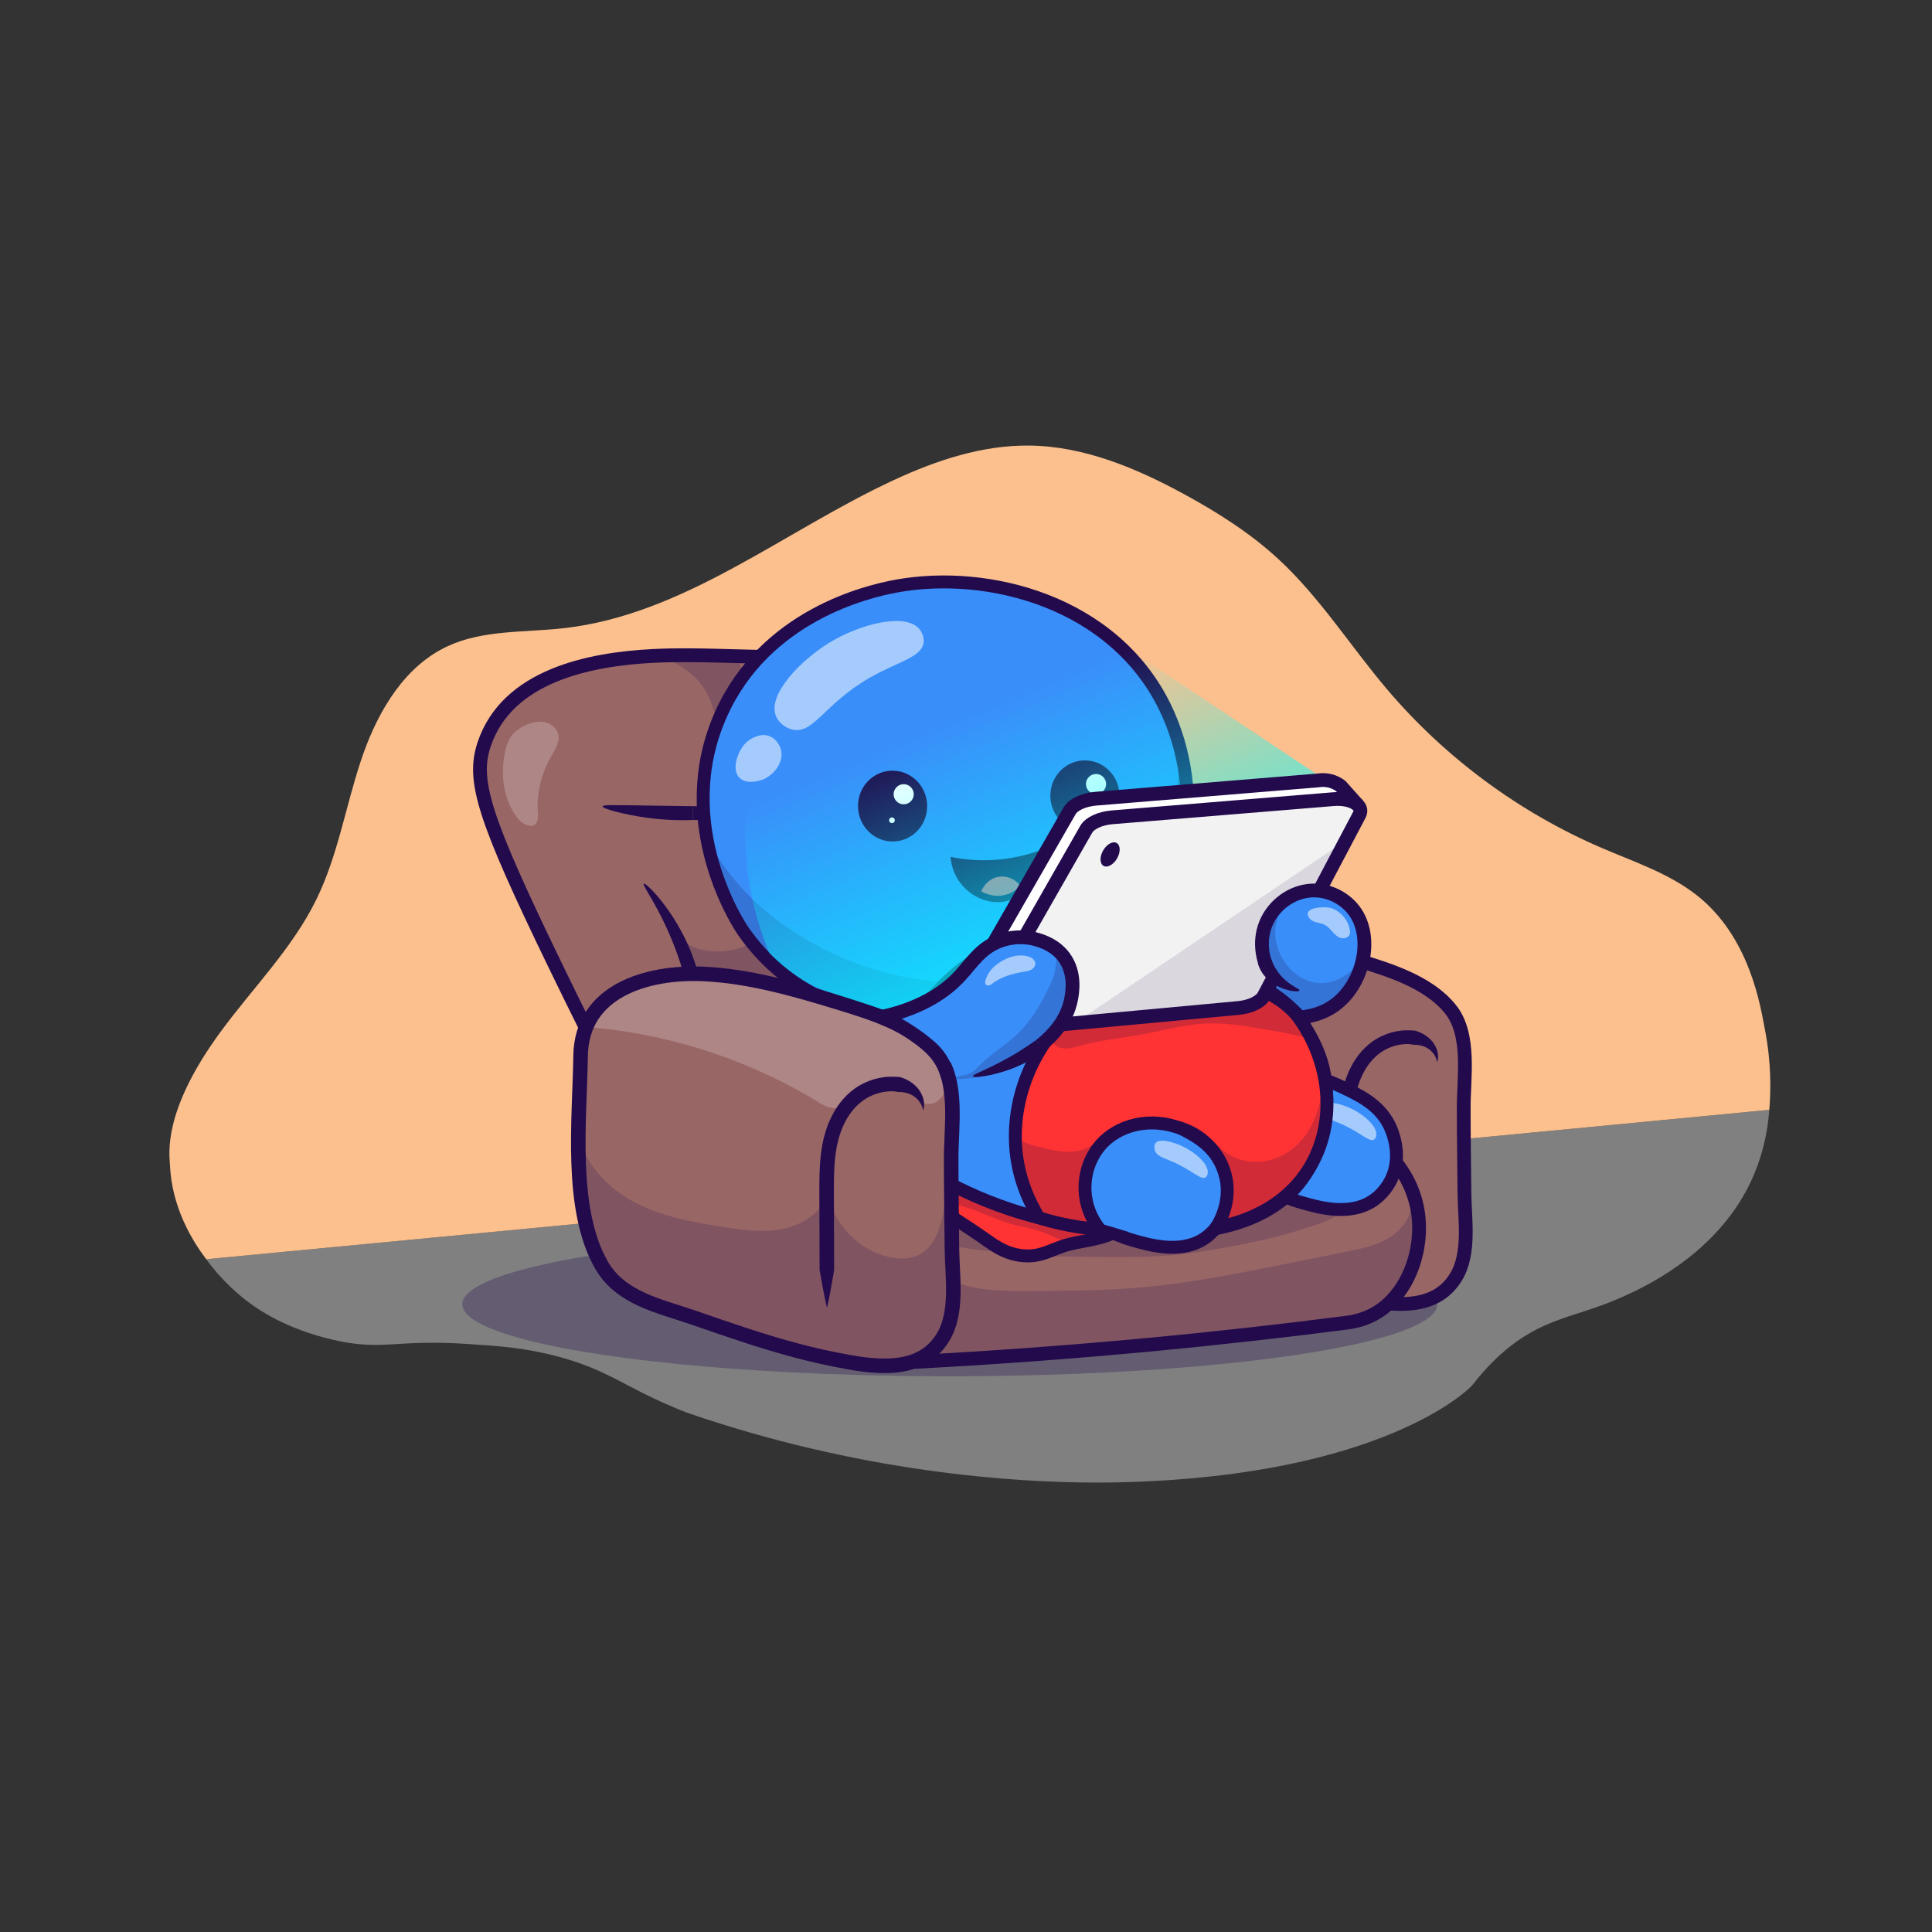 <?xml version="1.0" encoding="UTF-8"?>
<!-- Generator: Adobe Illustrator 27.3.1, SVG Export Plug-In . SVG Version: 6.00 Build 0)  -->
<svg xmlns="http://www.w3.org/2000/svg" xmlns:xlink="http://www.w3.org/1999/xlink" version="1.1" id="Layer_1" x="0px" y="0px" viewBox="0 0 1000 1000" style="enable-background:new 0 0 1000 1000;" xml:space="preserve">
<rect x="0" y="0" width="1000" height="1000" fill="#333333" stroke="none"/>
<style type="text/css">
	.st0{fill:#808080;}
	.st1{fill:#FCC08E;}
	.st2{opacity:0.3;fill:#220A4D;}
	.st3{fill:#996666;}
	.st4{fill:#220A4D;}
	.st5{opacity:0.2;fill:#220A4D;}
	.st6{fill:none;stroke:#220A4D;stroke-width:7.133;stroke-miterlimit:10;}
	.st7{fill:#FF3333;}
	.st8{fill:none;stroke:#220A4D;stroke-width:6.683;stroke-miterlimit:10;}
	.st9{opacity:0.21;fill:#FFFFFF;}
	.st10{fill:#3A8EFA;}
	.st11{fill:#FFFFFF;}
	.st12{fill:#ED6579;}
	.st13{opacity:0.54;fill:#FFFFFF;}
	.st14{fill:none;stroke:#220A4D;stroke-width:7.534;stroke-miterlimit:10;}
	.st15{opacity:0.8;fill:url(#SVGID_1_);}
	.st16{fill:#F2F2F2;}
	.st17{opacity:0.12;fill:#220A4D;}
</style>
<path class="st0" d="M915.78,574.46c-269.68,25.77-539.36,51.54-809.04,77.31c4.59,6.28,11.96,14.98,22.9,23.01  c4.2,3.08,18.59,13.15,42.82,18.71c25.73,5.91,31.67-0.36,69.73,2.15c16.29,1.07,29.99,1.98,47.34,6.71  c27.22,7.43,33.95,16.25,65.88,28.8c11.43,3.94,27.72,9.2,47.52,14.4c88.26,23.18,158.93,22.23,180.36,21.6  c130.91-3.84,176.37-46.94,179.28-50.76c0.27-0.35,3.4-4.58,8.34-9.73c1.93-2.01,4.18-4.2,6.78-6.47  c21.41-18.7,37.57-17.83,62.64-29.16c9.99-4.52,45.27-20.46,63.72-55.08C912.52,600.05,915.02,584.79,915.78,574.46z"></path>
<path class="st1" d="M188.14,389.86c-0.4,1.13-0.8,2.26-1.18,3.39c-8.05,24-12.05,49.47-23.17,72.22  c-12.56,25.71-33.38,46.27-50.21,69.41c-29.6,40.68-25.86,62.5-25.63,67.92c0.95,22.07,11.36,39.13,18.79,48.97  c63.7-6.07,127.4-12.15,191.1-18.23c118.96-11.36,237.92-22.75,356.88-34.12c59.48-5.69,118.96-11.37,178.44-17.06  c15.47-1.48,30.93-2.96,46.4-4.44c12.07-1.15,24.15-2.31,36.22-3.46c0.83-9.94,1.1-24.71-2.36-42.04  c-2.06-10.29-7.23-47.25-35.36-69.19c-14.42-11.25-32.17-17.1-48.98-24.32c-42.76-18.36-81.16-46.75-111.25-82.25  c-18.86-22.25-34.58-47.33-55.99-67.14c-14.54-13.45-31.4-24.17-48.79-33.65c-24.83-13.53-51.81-24.88-80.08-25.24  c-24.4-0.32-48.22,7.59-70.35,17.86c-56.95,26.43-108.33,69.6-170.72,76.66c-20.3,2.3-41.69,0.75-60.23,9.34  C209.8,344.65,196.33,367.01,188.14,389.86z"></path>
<g>
	<ellipse class="st2" cx="491.61" cy="675.08" rx="252.33" ry="37.28"></ellipse>
	<path class="st3" d="M317.07,559.44c-7.48-14.68-17.73-35.07-29.6-59.57c-37.22-76.79-43.13-95.88-36.88-114.57   c9.33-27.93,41.33-41.04,68.28-44.23c8.77-1.04,17.63-1.06,26.46-1.08c41.38-0.09,82.76-0.18,124.14-0.27   c17.64-0.04,35.35-0.07,52.83,2.27c3.31,0.44,6.67,0.99,9.66,2.46c3.5,1.72,6.28,4.59,8.99,7.41   c12.04,12.53,23.09,23.77,31.93,38.64c8.74,14.72,15.9,30.33,22.04,46.3c5.99,15.59,11.86,33.67,3.76,48.28   c-3.57,6.44-9.49,11.27-15.78,15.11c-18.71,11.4-41.09,15.01-61.05,24.05c-12.71,5.76-24.3,13.66-36.22,20.92   c-34.3,20.89-71.73,36.64-110.65,46.56"></path>
	<path class="st4" d="M355.96,512.04c-1.22-5.15-3.22-12.55-6.49-21.16c-8.05-21.24-17.31-32.79-16.31-33.49   c1.09-0.77,13.76,11.82,22.33,30.3c4.14,8.94,6.26,16.98,7.43,22.75L355.96,512.04z"></path>
	<path class="st5" d="M446.91,440.54c6.19-4.75-3.93-17.52-7.61-21.86c-3.83-4.52-8.74-7.96-13.45-11.56   c-16.94-12.93-32.3-29.15-39.19-49.32c-2.22-6.5-3.51-13.28-4.79-20.03c-6.56-0.02-13.57,2.06-19.98,1.6   c-6.65-0.47-12.28-1.55-19.01,0.17c7.27,3.86,14.77,7.89,19.86,14.36c4.59,5.84,6.83,13.19,8.27,20.48   c1.58,7.98,2.32,16.2,1.18,24.25c-1.19,8.38-4.63,15.22-9.49,21.96c3.97,2.19,7.65,1.01,11.76,1.74c4.81,0.85,8.74,4.53,11.29,8.49   c5.82,9.04,9.03,19.73,9.23,30.48c0.15,7.89-1.42,20.39-7.05,26.42c-3.86,4.14-13.7,4.94-19.03,4.68   c-6.4-0.31-12.79-2.67-17.42-7.09c3.64,5.12,6.51,10.79,8.48,16.75c0.19,0.58,0.41,1.22,0.93,1.56c0.49,0.32,1.12,0.29,1.7,0.27   c21.65-1.02,41.46,13.54,63.13,14.04c2.34,0.05-1.8-9.29-2.43-10.27c-2.52-3.9-4.02-8.76-4.52-13.36   c-0.64-5.85,0.54-11.77,2.37-17.37C425.83,462.59,434.94,449.73,446.91,440.54z"></path>
	<path class="st6" d="M317.07,559.44c-7.48-14.68-17.73-35.07-29.6-59.57c-37.22-76.78-43.12-95.87-36.89-114.56   c11.87-35.55,54.41-44.11,87.31-45.79c23.46-1.2,46.97,0.82,70.45,0.47c22.31-0.34,44.76-2.81,66.84,0.37   c22.08,3.17,44.5,13.04,56.54,31.82"></path>
	<path class="st6" d="M558.34,405.44c-12.2,1.35-31.44,3.39-55.25,5.47c-22.41,1.96-26.69,2.02-56.86,4.45   c-50.99,4.1-52.19,5.01-67.78,5.43c-5.68,0.15-12.32,0.22-19.82,0.06"></path>
	<path class="st3" d="M682.11,667.53c-17.13-4.53-33.75-10.31-50.64-16.17c-16.49-5.73-35.72-9.31-45.19-25.77   c-15.83-27.54-10.65-71.75-10.25-102.41c0.41-32.25,32.9-41.46,60.08-40.26c22.35,0.99,44.69,7.4,65.99,13.91   c16.7,5.11,37.16,11.29,48.6,25.45c10.8,13.37,6.79,35.74,6.92,51.62c0,14.52,0.24,29.04,0.37,43.56   c0.11,13.67,3.12,31.15-4.36,43.49c-11.37,18.75-35.03,14.45-52.91,10.91C694.41,670.6,688.23,669.15,682.11,667.53z"></path>
	<path class="st6" d="M682.11,667.53c-17.13-4.53-33.75-10.31-50.64-16.17c-16.49-5.73-35.72-9.31-45.19-25.77   c-15.83-27.54-10.65-71.75-10.25-102.41c0.41-32.25,32.9-41.46,60.08-40.26c22.35,0.99,44.69,7.4,65.99,13.91   c16.7,5.11,37.16,11.29,48.6,25.45c10.8,13.37,6.79,35.74,6.92,51.62c0,14.52,0.24,29.04,0.37,43.56   c0.11,13.67,3.12,31.15-4.36,43.49c-11.37,18.75-35.03,14.45-52.91,10.91C694.41,670.6,688.23,669.15,682.11,667.53z"></path>
	<path class="st4" d="M743.9,549.92c-0.13-0.79-0.34-1.54-0.61-2.24c-0.29-0.7-0.65-1.35-1.06-1.94c-0.81-1.2-1.84-2.18-2.97-2.93   c-2.24-1.5-4.82-2.04-7.4-2.04c-0.64-0.01-1.26-0.16-1.91-0.27c-0.64-0.1-1.31-0.09-1.97-0.09c-1.33,0.02-2.69,0.18-4.01,0.43   c-2.66,0.51-5.24,1.48-7.59,2.83c-4.68,2.7-8.4,7.06-10.93,12.14c-2.57,5.08-3.98,10.76-4.64,16.66   c-0.68,5.9-0.69,11.99-0.67,18.19l0.06,18.64l0.06,18.64c-0.52,3.11-1.03,6.22-1.62,9.33c-0.58,3.11-1.18,6.22-1.88,9.33   c-0.73-3.1-1.34-6.21-1.94-9.31c-0.61-3.1-1.15-6.21-1.68-9.31l-0.06-18.64l-0.06-18.64c-0.02-6.21-0.03-12.58,0.71-19.04   c0.72-6.43,2.31-13.02,5.36-19.05c1.51-3.02,3.4-5.89,5.69-8.48c2.3-2.57,5-4.88,8.05-6.62c3.03-1.75,6.35-2.99,9.79-3.66   c1.72-0.34,3.46-0.53,5.24-0.56c0.89-0.02,1.78,0.02,2.68,0.05c0.9,0.03,1.82,0.06,2.71,0.36c1.76,0.59,3.45,1.43,4.98,2.49   c1.51,1.08,2.9,2.41,3.89,3.93c1,1.51,1.71,3.16,2.05,4.86C744.46,546.68,744.41,548.4,743.9,549.92z"></path>
	<path class="st3" d="M473.44,704.93c38.54-2.04,78.42-4.9,119.53-8.74c36.12-3.37,71.15-7.31,105.04-11.7   c3.86-0.56,9.35-1.87,14.9-5.3c16.52-10.22,24.64-33.9,20.57-54.24c-3.06-15.27-12.26-24.97-15.52-28.31   c-3.47-3.57-8.51-7.87-57.91-23.16c-22.2-6.87-39.85-11.79-63.37-14.27c-0.96-0.1-1.66-0.17-2.34-0.24   c-12.53-1.23-36.23-3.44-64.95-0.94c-9.95,0.87-23.24,2.54-38.82,6.02"></path>
	<path class="st5" d="M712.91,679.2c9.66-5.97,16.03-16.21,19.2-26.93c1.62-5.48,2.81-11.7,2.4-17.44   c-0.37-5.15-3.38-9.18-3.91-14.23c0.83,7.92-4.4,15.48-11.11,19.76c-6.71,4.28-14.72,5.93-22.52,7.5c-10.45,2.1-20.9,4.2-31.34,6.3   c-24.63,4.95-49.32,9.91-74.34,12.15c-19.4,1.74-38.91,1.84-58.38,1.94c-13.54,0.07-27.53,0.05-39.97-5.3   c2.52,17.5-10.23,35.85-27.52,39.58c10.47,0.81,18.77,1.84,29.37,1.2c10.72-0.64,21.44-1.35,32.16-2.11   c22.03-1.56,44.03-3.37,66.02-5.42c36.12-3.37,71.15-7.31,105.04-11.7C701.88,683.94,707.37,682.63,712.91,679.2z"></path>
	<path class="st5" d="M673.09,636.56c16.46-5.25,31.58-8.92,25.15-29.74c-2.75-8.91-11.92-13.95-20.28-18.08   c-9.32-4.6-21.38-8.5-28.87-15.57c-7.34-6.93-12.97-7.55-23.01-9.63c-9.71-2.01-19.55-3.29-29.41-4.33   c-0.96-0.1-1.66-0.17-2.34-0.24c-12.53-1.23-36.23-3.44-64.95-0.94c-20.7,1.81-63.58,2.02-64.75,30.99   c-0.22,5.41,1.24,10.74,2.85,15.91c3.35,10.8,6.84,22.56,12.92,32.18c4.67,7.39,13.74,7.98,21.86,9.29   c6.85,1.11,13.37,1.24,20.24,2.45c7.04,1.24,14.22,1.32,21.36,1.41c19.45,0.22,38.77,0.96,58.13-0.16   c8.24-0.48,16.43-1.62,24.55-3.04C642.13,644.35,658.02,641.37,673.09,636.56z"></path>
	<path class="st7" d="M467.1,607.13c9.82,14.46,28.05,23.69,42.03,33.67c3.23,2.3,6.48,4.62,10.06,6.32   c5.51,2.61,11.83,3.66,17.81,2.45c4.64-0.94,8.91-3.18,13.42-4.65c8.62-2.81,18.17-2.8,26.2-7.01c4.71-2.47,9.26-6.45,14.54-5.84"></path>
	<path class="st5" d="M467.1,607.13c4.67,6.87,10.4,11.05,18.38,13.45c7.12,2.14,14.19,3.94,21.12,6.68   c7.2,2.85,14.34,5.99,21.93,7.64c2.61,0.57,5.27,0.96,7.83,1.71c3.92,1.15,7.55,3.11,11.36,4.57c8.97,3.43,20.52,1.11,28.89-3.28   c4.71-2.47,9.26-6.45,14.54-5.84"></path>
	<path class="st8" d="M467.1,607.13c9.82,14.46,28.05,23.69,42.03,33.67c3.23,2.3,6.48,4.62,10.06,6.32   c5.51,2.61,11.83,3.66,17.81,2.45c4.64-0.94,8.91-3.18,13.42-4.65c8.62-2.81,18.17-2.8,26.2-7.01c4.71-2.47,9.26-6.45,14.54-5.84"></path>
	<path class="st4" d="M358.56,424.43c-5.67,0.22-14.04,0.19-24.04-1.21c-10.91-1.53-22.79-4.55-22.61-5.86   c0.11-0.82,4.87-0.69,24.35-0.39c9.67,0.15,17.5,0.26,22.46,0.32L358.56,424.43z"></path>
	<path class="st6" d="M473.44,704.93c38.54-2.04,78.42-4.9,119.53-8.74c36.12-3.37,71.15-7.31,105.04-11.7   c3.86-0.56,9.35-1.87,14.9-5.3c16.52-10.22,24.64-33.9,20.57-54.24c-3.06-15.27-12.26-24.97-15.52-28.31   c-3.47-3.57-8.51-7.87-57.91-23.16c-22.2-6.87-39.85-11.79-63.37-14.27c-0.96-0.1-1.66-0.17-2.34-0.24   c-12.53-1.23-36.23-3.44-64.95-0.94c-9.95,0.87-23.24,2.54-38.82,6.02"></path>
	<path class="st5" d="M637.95,503.92c1.47,0.78,2.99,1.47,4.57,2.01c6.45,2.21,13.58,1.85,20.12-0.06   c6.54-1.92,12.55-5.32,18.2-9.13c0.95-0.64,1.91-1.31,2.98-1.72c3.03-1.16,6.4-0.15,9.48,0.86c-4.42,6.35-10.56,11.5-17.58,14.75   c-4.76,2.21-9.93,3.56-14.42,6.29c-5.43,3.3-7.86,7.89-8.46,14.05c-1.13,11.66,0.55,24.11,7.57,33.49   c7.94,10.61,21.17,15.56,33.66,19.99c-7.07,0.85-14.36-0.19-20.91-2.97c-7.42-3.15-13.84-8.46-21.47-11.06   c-1.32-0.45-2.69-0.83-3.81-1.65c-1.58-1.16-2.45-3.04-3.23-4.84c-3.66-8.41-7.66-17.65-15.89-21.7c-1-0.49-2.15-0.99-2.58-2.02   c-0.31-0.74-0.17-1.57-0.02-2.36c1.7-8.76,4.22-17.38,3.49-26.39c-0.21-2.63-0.45-5.25-0.64-7.88c-0.12-1.73-0.93-4.21-0.39-5.82   C631.64,499.96,634.68,502.18,637.95,503.92z"></path>
	<path class="st9" d="M281.19,373.67c3.44,0.47,6.78,2.79,7.67,6.15c1.12,4.2-1.64,8.32-3.81,12.09   c-4.96,8.63-7.31,18.75-6.67,28.68c0.16,2.42,0.16,5.47-2.03,6.52c-0.72,0.35-1.55,0.38-2.33,0.27c-3.17-0.44-5.6-3.01-7.39-5.66   c-4.4-6.48-6.38-14.44-6.31-22.23c0.06-5.93,1.06-15.36,5.49-19.85C269.48,375.92,275.91,372.94,281.19,373.67z"></path>
	<g>
		<path class="st10" d="M580.38,501.45c-21.2,19.5-45.09,24.13-60.03,27.02c-12.64,2.45-67.01,12.98-111.74-22.86    c-7.29-5.84-32.93-27.01-41.23-64.26c-9.37-42.05,7.67-85.14,36.47-111.5c43.05-39.4,107.97-37.74,151.35-12.53    c14.11,8.2,42.02,28.23,54.09,64.79C622.73,422.8,612.56,471.84,580.38,501.45z"></path>
		<path class="st5" d="M580.38,501.45c-20.76,20.1-45.36,24.43-60.03,27.02c-4.47,0.79-23.67,3.94-48.6-0.07    c-13.35-2.15-38.76-6.24-62.74-24.85c-30.66-23.79-40.21-56.74-43.11-69.07c5.21,9.28,14.29,23.11,29.12,35.99    c40.24,34.98,114.17,55.56,166.47,18.14c39.65-28.37,47.14-75.96,48.74-88.87c1.54,6.75,3.04,16.47,2.39,28.13    c-0.17,3.08-0.9,13.65-5.39,27.38C603.96,465.27,597.57,484.8,580.38,501.45z"></path>
		<path class="st8" d="M384.78,482.08c-1.72-2.46-37.2-55.3-11.55-112.48c22.92-51.09,75.74-63.54,90.93-66.28    c47.52-8.56,112.17,8.14,138.76,62.54c22.34,45.72,11.75,103.56-22.53,135.58c-20.36,19.01-43.63,23.87-57.28,26.53    C515.95,529.38,428.61,544.97,384.78,482.08z"></path>
		<g>
			
				<ellipse transform="matrix(0.999 -0.045 0.045 0.999 -18.163 21.02)" class="st4" cx="461.84" cy="417.41" rx="17.9" ry="18.33"></ellipse>
			<circle class="st11" cx="467.75" cy="411.1" r="5.21"></circle>
			<circle class="st11" cx="461.68" cy="424.57" r="1.46"></circle>
		</g>
		<g>
			
				<ellipse transform="matrix(0.999 -0.045 0.045 0.999 -17.828 25.457)" class="st4" cx="561.4" cy="412.13" rx="17.9" ry="18.33"></ellipse>
			<circle class="st11" cx="567.31" cy="405.82" r="5.21"></circle>
			<circle class="st11" cx="561.24" cy="419.29" r="1.46"></circle>
		</g>
		<path class="st4" d="M492.01,443.51c1.13,15.11,15,25.46,28.11,23.11c11.58-2.08,20.53-13.7,19.25-26.89    c-5.43,2.06-12.93,4.28-22.08,5.16C506.88,445.88,498.13,444.78,492.01,443.51z"></path>
		<path class="st12" d="M507.91,461.34c0.1-0.27,2.42-6.3,8.75-7.46c4.36-0.8,8.84,1.03,11.48,4.69c-1.1,1.16-3.7,3.59-7.83,4.63    C514.06,464.78,509.01,461.99,507.91,461.34z"></path>
		<path class="st13" d="M429.12,332.76c15.63-9.59,39.26-15.89,46.67-7.24c0.27,0.31,2.59,3.1,2.3,6.72    c-0.65,7.94-13.11,10.09-27.8,18.48c-23.84,13.61-29.31,29.82-40.5,26.82c-3.54-0.95-6.78-3.58-8.13-6.87    C397.05,359.46,414.64,341.64,429.12,332.76z"></path>
		<path class="st13" d="M390.34,381.63c-3.84,1.62-5.81,4.58-6.47,5.6c-2.41,3.74-5.04,11.37-1.14,15.32    c3.98,4.03,11.67,1.11,12.02,0.97c5.85-2.31,10.92-8.89,9.54-15.12c-0.65-2.91-2.84-6.36-6.41-7.54    C394.67,379.81,391.75,381.04,390.34,381.63z"></path>
	</g>
	<g>
		<path class="st10" d="M660.85,555.08c23.11,1.43,38.08,8.55,46.11,13.34c9.07,5.42,13.35,10.33,15.48,16.63    c0.78,2.3,3.29,10.17-0.25,19.82c-0.47,1.29-3.96,10.44-12.43,16.01c-11.77,7.75-25.45,3.54-42.2-1.62    c-9.54-2.94-17.02-6.46-22.15-9.19"></path>
		<path class="st4" d="M669.35,624.5c-1.6-0.5-3.68-1.2-6.06-2.18c-8.18-3.36-16.92-8.71-16.39-9.99c0.37-0.91,5.52-0.21,24.21,5.73    L669.35,624.5z"></path>
		<path class="st8" d="M682.19,557.85c2.65,0.78,6.48,2.05,10.89,4.08c9.88,4.55,20.2,9.31,25.8,20.04    c0.86,1.64,7.64,15.2,1.19,28.51c-1.13,2.33-4.24,7.89-10.46,11.64c-12.06,7.26-27.57,2.74-36.68,0.09    c-1.84-0.54-3.36-1.05-4.4-1.43"></path>
		<path class="st4" d="M682.01,561.31c-3.13-0.81-7.55-1.95-12.85-3.34c-10.32-2.71-12.53-3.36-12.48-4.02    c0.09-1.17,7.2-1.79,13.02-1.53c5.98,0.26,10.84,1.45,14.1,2.46L682.01,561.31z"></path>
		<path class="st13" d="M711.38,589.73c-2.45,1.92-7.03-3.65-17.67-8.19c-4.37-1.86-7.77-2.7-8.73-5.7    c-0.07-0.21-0.73-2.36,0.37-3.75c2.4-3.04,11,0.42,12.13,0.88c7.71,3.1,16.1,10.21,14.79,15.19    C712.14,588.62,711.97,589.27,711.38,589.73z"></path>
	</g>
	<path class="st10" d="M459.35,555.2c3.52-10.32,11.03-27.85,27.02-44.25c28.58-29.31,63.81-34.06,73.94-35.04   c56.24-5.47,96.84,31.33,111.65,50.48c4.21,5.45,7.04,10.48,9.11,15.38c7.66,18.14,8.79,43.52-3.66,63.29   c-11.56,18.36-30.13,24.42-44.5,29.12c-36.78,12.02-70.43,2.87-95.17-3.86c-19.5-5.3-34.94-12.05-45.37-17.22"></path>
	<path class="st8" d="M466.47,543.03c2.06-5.06,5.29-11.87,10.33-19.19c28.43-41.26,79.1-47.45,83.5-47.92   c52.03-5.55,93.22,25.62,111.65,50.48c9.38,12.65,12.15,22.99,13.07,27.02c4.58,20.07-0.39,42.52-11.28,57.31   c-33.41,45.35-125.26,22.3-136,19.6c-20.05-5.03-35.6-12.15-45.37-17.22"></path>
	<g>
		<path class="st10" d="M573.6,574.64c23.11,1.43,38.08,8.55,46.11,13.34c9.07,5.42,13.35,10.33,15.48,16.63    c0.78,2.3,3.29,10.17-0.25,19.82c-0.47,1.29-3.96,10.44-12.43,16.01c-11.77,7.75-25.45,3.54-42.2-1.62    c-9.54-2.94-17.02-6.46-22.15-9.19"></path>
		<path class="st4" d="M582.11,644.05c-1.6-0.5-3.68-1.2-6.06-2.18c-8.18-3.36-16.92-8.71-16.39-9.99    c0.37-0.91,5.52-0.21,24.21,5.73L582.11,644.05z"></path>
		<path class="st8" d="M594.94,577.41c2.65,0.78,6.48,2.05,10.89,4.08c9.88,4.55,20.2,9.31,25.8,20.04    c0.86,1.64,7.64,15.2,1.19,28.51c-1.13,2.33-4.24,7.89-10.46,11.64c-12.06,7.26-27.57,2.74-36.68,0.09    c-1.84-0.54-3.36-1.05-4.4-1.43"></path>
		<path class="st4" d="M594.76,580.87c-3.13-0.81-7.54-1.95-12.85-3.34c-10.32-2.71-12.53-3.36-12.48-4.02    c0.09-1.17,7.2-1.79,13.02-1.53c5.98,0.26,10.84,1.45,14.1,2.46L594.76,580.87z"></path>
		<path class="st13" d="M624.14,609.29c-2.45,1.92-7.03-3.65-17.67-8.19c-4.37-1.86-7.77-2.7-8.73-5.7    c-0.07-0.21-0.73-2.36,0.37-3.75c2.4-3.04,11,0.42,12.13,0.88c7.71,3.1,16.1,10.21,14.79,15.19    C624.9,608.17,624.72,608.83,624.14,609.29z"></path>
	</g>
	<path class="st7" d="M668.39,521.87c-30.98-23.73-72.63-25.99-103.33-6.17c-26.84,17.33-42.18,49.52-39.16,80.11   c1.53,15.46,7.44,27.34,11.84,34.52c3.43,1.07,7.13,2.08,11.09,2.97c7.1,1.59,13.7,2.5,19.61,2.97c0.12-0.02,0.27-0.03,0.42-0.04   c0.05,0,0.12,0,0.21,0.01c0.01-0.07,0.2,0.08,0.15,0.03c-9.74-11.99-10.21-29.13-1.19-41.57c8.26-11.39,24.65-16.53,40.39-11.58   c12.98,3.44,23.02,13.27,25.95,25.63c3.18,13.45-3.37,24.27-4.77,26.47c4.64-0.72,32.48-5.49,47.83-30.15   C692.6,580.68,689.31,546.85,668.39,521.87z"></path>
	<path class="st5" d="M546.63,541.41c0.78,0.51,1.77,0.89,3,1.12c3.14,0.58,6.34-0.36,9.42-1.23c9.94-2.8,19.55-3.66,29.61-5.41   c10.74-1.87,21.27-4.91,32.16-5.88c9.42-0.84,18.84,0.22,28.12,1.84c8.35,1.46,17.4,2.72,25.52,4.96   c-2.53-9.42-8.15-14.55-15.9-19.94c-1.82-1.27-3.72-2.57-5.91-2.97c-2.07-0.38-4.19,0.08-6.24,0.52   c-20.4,4.34-41.28,6.44-62.14,6.25c-6.87-0.06-13.78-0.37-20.56,0.69c-5.39,0.84-13.98,2.82-17.11,7.84   C544.05,533.29,542.7,538.87,546.63,541.41z"></path>
	<path class="st5" d="M685.35,559.8c-1.52,8.64-3.26,17.41-7.73,24.94c-4.3,7.24-11.17,13.04-19.24,15.43s-17.27,1.16-24.07-3.8   c-4.89-3.57-8.42-8.85-13.6-11.98c-6.33-3.83-14.15-3.91-21.55-3.89c-7.57,0.03-15.49,0.14-22.16,3.73   c-5.41,2.91-9.57,7.91-15.24,10.29c-7.38,3.1-15.8,1.18-23.57-0.78c-4.64-1.17-9.5-2.45-12.97-5.75c0.04,2.65,0.42,5.18,0.68,7.81   c1.53,15.46,7.44,27.34,11.84,34.52c3.43,1.07,7.13,2.08,11.09,2.97c7.1,1.59,13.7,2.5,19.61,2.97c0.12-0.02,0.27-0.03,0.42-0.04   c0.05,0,0.12,0,0.21,0.01c0.01-0.07,0.2,0.08,0.15,0.03c-9.74-11.99-10.21-29.13-1.19-41.57c8.26-11.39,24.65-16.53,40.39-11.58   c12.98,3.44,23.02,13.27,25.95,25.63c3.18,13.45-3.37,24.27-4.77,26.47c4.64-0.72,32.48-5.49,47.83-30.15   c4.74-7.61,7.7-16.25,8.86-25.13c0.47-3.63,0.99-7.27,1-10.94c0-1.62,0.08-3.39-0.14-4.98c-0.23-1.62-1.79-4.1-1.51-5.69   C685.52,558.82,685.44,559.31,685.35,559.8z"></path>
	<path class="st8" d="M668.39,521.87c-30.98-23.73-72.63-25.99-103.33-6.17c-26.84,17.33-42.18,49.52-39.16,80.11   c1.53,15.46,7.44,27.34,11.84,34.52c3.43,1.07,7.13,2.08,11.09,2.97c7.1,1.59,13.7,2.5,19.61,2.97c0.12-0.02,0.27-0.03,0.42-0.04   c0.05,0,0.12,0,0.21,0.01c0.01-0.07,0.2,0.08,0.15,0.03c-9.74-11.99-10.21-29.13-1.19-41.57c8.26-11.39,24.65-16.53,40.39-11.58   c12.98,3.44,23.02,13.27,25.95,25.63c3.18,13.45-3.37,24.27-4.77,26.47c4.64-0.72,32.48-5.49,47.83-30.15   C692.6,580.68,689.31,546.85,668.39,521.87z"></path>
	<g>
		<path class="st3" d="M412.56,699.12c-18.1-4.78-35.65-10.89-53.49-17.08c-17.42-6.05-37.73-9.83-47.73-27.22    c-16.73-29.1-11.25-75.79-10.83-108.18c0.44-34.06,34.76-43.8,63.46-42.53c23.61,1.04,47.2,7.81,69.71,14.69    c17.64,5.39,39.25,11.93,51.34,26.88c11.41,14.12,7.17,37.76,7.31,54.53c0,15.34,0.26,30.68,0.39,46.01    c0.12,14.44,3.3,32.9-4.61,45.94c-12.01,19.81-37,15.26-55.89,11.53C425.56,702.36,419.02,700.83,412.56,699.12z"></path>
		<path class="st9" d="M434.45,573.39c-5.9,1.09-9.98-2.51-15.07-5.49c-35.56-20.77-75.88-33.34-116.95-36.45    c6.99-22.94,41.38-28.24,61.53-27.35c23.61,1.04,47.2,7.81,69.71,14.69c11.17,3.42,22.46,6.85,32.82,12.35    c5.24,2.78,10.1,6.1,14.46,10.13c4.48,4.14,6.38,8.2,7.9,14.25c0.98,3.92,1.07,8.31-1.04,11.75s-6.95,5.37-10.41,3.29    c-1.71-1.02-2.81-2.78-4.19-4.22c-3.4-3.53-8.56-5.04-13.45-4.67c-4.89,0.37-9.52,2.44-13.58,5.2c-3.17,2.15-6.13,4.76-9.76,6    C435.73,573.1,435.08,573.27,434.45,573.39z"></path>
		<path class="st5" d="M412.56,699.12c-18.1-4.78-35.65-10.89-53.49-17.08c-17.42-6.05-37.73-9.83-47.73-27.22    c-11.82-20.57-10.83-43.83-11.54-66.54c3.47,15.27,15.65,27.42,29.61,34.53c13.95,7.11,29.65,9.89,45.13,12.3    c10.12,1.58,20.5,3.02,30.54,1.01c10.04-2.02,19.84-8.18,23.47-17.75c3.16,15.4,15.77,28.46,31.06,32.15    c5.12,1.24,10.71,1.45,15.5-0.77c10.09-4.68,12.7-17.55,14.04-28.59c-0.44,3.5,2.65,8.18,3.21,11.66c0.7,4.33,0.32,9,0.35,13.4    c0.12,14.44,3.3,32.9-4.61,45.94c-12.01,19.81-37,15.26-55.89,11.53C425.56,702.36,419.02,700.83,412.56,699.12z"></path>
		<path class="st14" d="M412.56,699.12c-18.1-4.78-35.65-10.89-53.49-17.08c-17.42-6.05-37.73-9.83-47.73-27.22    c-16.73-29.1-11.25-75.79-10.83-108.18c0.44-34.06,34.76-43.8,63.46-42.53c23.61,1.04,47.2,7.81,69.71,14.69    c17.64,5.39,39.25,11.93,51.34,26.88c11.41,14.12,7.17,37.76,7.31,54.53c0,15.34,0.26,30.68,0.39,46.01    c0.12,14.44,3.3,32.9-4.61,45.94c-12.01,19.81-37,15.26-55.89,11.53C425.56,702.36,419.02,700.83,412.56,699.12z"></path>
		<path class="st4" d="M477.84,574.89c-0.14-0.84-0.36-1.62-0.65-2.37c-0.3-0.74-0.69-1.42-1.12-2.05c-0.86-1.26-1.94-2.3-3.13-3.1    c-2.37-1.58-5.1-2.16-7.82-2.16c-0.68-0.01-1.33-0.17-2.01-0.28c-0.68-0.11-1.38-0.09-2.08-0.09c-1.4,0.02-2.84,0.19-4.24,0.46    c-2.81,0.54-5.54,1.56-8.01,2.99c-4.95,2.85-8.88,7.45-11.55,12.82c-2.71,5.37-4.2,11.36-4.9,17.6    c-0.72,6.23-0.73,12.66-0.7,19.22l0.06,19.69l0.06,19.69c-1.12,6.57-2.21,13.13-3.7,19.7c-1.53-6.56-2.66-13.12-3.83-19.68    l-0.06-19.69l-0.06-19.69c-0.02-6.56-0.03-13.29,0.75-20.11c0.76-6.79,2.44-13.75,5.66-20.12c1.6-3.19,3.59-6.22,6.01-8.96    c2.43-2.72,5.28-5.15,8.5-7c3.21-1.85,6.71-3.16,10.34-3.87c1.82-0.35,3.65-0.56,5.54-0.6c0.94-0.02,1.88,0.02,2.84,0.06    c0.95,0.03,1.93,0.07,2.86,0.38c1.86,0.62,3.65,1.51,5.26,2.63c1.59,1.14,3.06,2.54,4.1,4.15c1.06,1.6,1.8,3.34,2.17,5.13    C478.43,571.46,478.37,573.28,477.84,574.89z"></path>
	</g>
	<linearGradient id="SVGID_1_" gradientUnits="userSpaceOnUse" x1="568.807" y1="513.377" x2="500.204" y2="346.648">
		<stop offset="0.039" style="stop-color:#00FFFF"></stop>
		<stop offset="0.462" style="stop-color:#00FFFF;stop-opacity:0.5"></stop>
		<stop offset="0.884" style="stop-color:#00FFFF;stop-opacity:0"></stop>
	</linearGradient>
	<path class="st15" d="M686.11,403.8c-38.07-25.35-76.14-50.71-114.22-76.06c-5.62-4.83-37.59-31.37-83.44-26.73   c-42.49,4.3-67.33,32.38-73.94,40.09c-30.72,35.86-29.14,81.97-28.8,94.23c0.36,13.13,2.56,33.9,12.47,58   c2.62,2.67,6.07,5.86,10.39,9.11c2.08,1.56,6.05,4.52,11.38,7.32c5.58,2.93,8.7,3.6,21.88,7.82c8.91,2.85,11.14,3.71,14.15,4.65   c16.61,5.19,39.43,7.34,53.4,8.28C568.29,488.28,627.2,446.04,686.11,403.8z"></path>
	<g>
		<path class="st11" d="M512.86,530.76c-4.56-1.9-17.8-9.13-14.02-15.71c0.13-0.22,54.83-95.46,54.83-95.46    c1.82-3.17,7.29-5.68,13.49-6.19c0,0,115.1-9.46,115.1-9.46c2.73-0.22,6.82-0.48,9.14,1.29c2.11,1.6,4.22,3.21,6.33,4.81    c1.71,1.3,3.51,2.72,4.2,4.75"></path>
		<path class="st10" d="M672.62,503.86c0.58,0.05,1.2,0.12,1.68,0.46c0.35,0.25,0.58,0.63,0.81,0.99c3.1,4.98,6.61,9.78,11.06,13.61    c1.73,1.46,3.63,1.58,5.83,2.04c-0.55-0.11-3.95,2.49-4.73,2.84c-1.79,0.79-3.68,1.37-5.59,1.81c-3.2,0.75-7.75,1.28-10.81-0.22    c-3.1-1.52-4.35-5.2-6.38-8c-2.81-3.88-7.27-6.15-11.55-8.3c-1.2-0.6-2.43-1.24-3.27-2.28c-0.84-1.05-1.17-2.63-0.4-3.73    c1.71-2.46,7.39-1.76,9.78-1.32C663.54,502.59,668.06,503.43,672.62,503.86z"></path>
		<path class="st16" d="M507.55,524.66l54.54-95.42c1.81-3.17,7.26-5.68,13.43-6.19l114.59-9.4c9.32-0.76,16.06,3.25,13.52,8.05    c-16.5,31.24-33,62.48-49.5,93.73c-1.68,3.18-7.05,5.75-13.22,6.32c-39.88,3.7-79.75,7.4-119.63,11.1    C511.7,533.74,504.73,529.58,507.55,524.66z"></path>
		<polyline class="st17" points="651.09,519.92 558.34,528.24 696.57,435.06   "></polyline>
		<path class="st6" d="M507.76,524.64l54.47-95.42c1.81-3.17,7.25-5.68,13.41-6.18l114.47-9.39c9.31-0.76,16.04,3.25,13.51,8.05    c-16.48,31.24-32.96,62.48-49.44,93.72c-1.68,3.18-7.04,5.75-13.21,6.32c-39.83,3.69-79.67,7.39-119.5,11.08    C511.91,533.71,504.95,529.56,507.76,524.64z"></path>
		<path class="st6" d="M509.38,530.52c-3.08-2.67-6.17-5.34-9.25-8.01c-0.43-0.48-1.97-2.28-1.9-4.87c0.03-1.11,0.34-2,0.61-2.58    l54.83-95.46c1.82-3.17,7.29-5.68,13.49-6.19l115.1-9.46c1.27-0.21,3.38-0.4,5.88,0.17c2.79,0.63,4.76,1.91,5.82,2.71    c2.98,3.34,5.97,6.68,8.95,10.02"></path>
		<ellipse transform="matrix(0.5 -0.866 0.866 0.5 -95.698 718.739)" class="st4" cx="574.6" cy="442.25" rx="6.82" ry="4.15"></ellipse>
		<path class="st10" d="M704.5,472.13c0.11,0.19,0.22,0.39,0.32,0.6c1.05,2.22,1.35,4.71,1.56,7.16c0.21,2.44,0.36,4.9,0.09,7.34    c-0.59,5.43-3.17,10.42-5.7,15.26c-1.77,3.38-3.53,6.76-5.3,10.13c-1.06,2.02-2.25,4.2-4.11,5.59c-2.19,1.64-4.2,0.64-6.67,0.06    c-0.52-0.12-1.04-0.25-1.56-0.38c-5.17-1.34-10.18-3.3-14.89-5.82c-2.35-1.26-4.63-2.67-6.82-4.2c-1.49-1.04-3.28-1.76-4.31-3.29    c-5.31-7.87-5.72-20.14-1.13-28.32c7.86-14,25.75-13.59,27.02-13.55c4.45,0.17,8.8,1.37,12.76,3.4    C698.96,467.75,702.65,468.93,704.5,472.13z"></path>
		<path class="st13" d="M689.13,470.07c4.83,1.67,8.61,6.08,9.51,11.11c0.15,0.82,0.22,1.68-0.07,2.46    c-0.63,1.69-2.83,2.35-4.57,1.86c-1.74-0.5-3.09-1.83-4.3-3.18c-1.2-1.35-2.38-2.79-3.99-3.62c-1.34-0.69-2.86-0.9-4.32-1.3    c-1.46-0.39-2.95-1.04-3.77-2.31C673.75,469.14,686.51,469.17,689.13,470.07z"></path>
		<path class="st6" d="M654.83,498.36c-0.7-2-3.92-11.88,1.18-22.09c4.56-9.12,14.42-15.8,25.18-15.34    c7.95,0.34,15.22,4.51,19.58,10.23c10.47,13.75,5.04,37.74-9.4,48.7c-6.81,5.17-14.27,6.41-18.62,6.74    c-2.41-2.63-5.37-5.51-8.95-8.37c-2.64-2.11-5.2-3.87-7.57-5.35"></path>
		<path class="st4" d="M657.68,495.56c0.97,2.9,2.72,6.79,6.08,10.31c4.49,4.7,9.17,5.96,8.86,6.83c-0.37,1.02-7.21,0.34-12.88-3.09    c-3.91-2.37-5.85-5.2-6.34-5.93c-1.27-1.92-1.94-3.73-2.31-5.01C653.29,497.63,655.49,496.59,657.68,495.56z"></path>
		<path class="st5" d="M702.98,498.65c-1.02,1.31-8.33,10.41-19.41,10.21c-13-0.24-22.95-13.13-23.51-24.82    c-0.26-5.34,1.48-9.69,2.84-12.32c-4.7,1.4-8.03,6.8-9.14,11.3c-1.26,5.11-0.64,10.54,1.45,15.34c2.01,4.6,4.08,8.66,0.82,13.43    c-0.26,0.38-0.56,0.82-0.44,1.27c0.11,0.38,0.48,0.6,0.82,0.79c3.66,2.02,7.31,4.11,10.5,6.81c1.88,1.59,3.63,3.42,5.89,4.4    c1.84,0.8,3.94,0.97,5.89,0.49c5.78-1.44,10.79-6.57,14.56-10.93c2.05-2.37,3.9-4.91,5.53-7.58c0.84-1.38,1.63-2.79,2.35-4.24    C701.73,501.57,702.14,499.72,702.98,498.65z"></path>
	</g>
	<path class="st10" d="M493.72,550.22c1.25,0.31,2.5,0.59,3.69,1.07c1.33,0.54,2.55,1.3,3.84,1.91c6.82,3.19,12.5,0.75,18.67-2.26   c10.36-5.06,30.53-14.91,34.45-33.65c0.51-2.46,2.75-13.14-3.56-21.78c-4.59-6.29-11.42-8.36-13.86-9.11   c-8.56-2.61-15.8-0.53-17.8,0.07c-11.07,3.33-15.95,11.78-22.19,18.54c-7.06,7.65-18.93,16.45-39.99,21.23   c10.31,4.88,17.43,9.96,21.83,13.51c3.87,3.12,7.03,7.35,11.67,9.43C491.51,549.65,492.61,549.95,493.72,550.22z"></path>
	<path class="st5" d="M495.9,557.23c-0.86,0.28-1.67,0.66-2.38,1.25c7.89,0.28,15.73-1.35,23.34-3.46   c9.12-2.54,17.21-7.67,24.64-13.51c1.47-1.16,2.92-2.36,4.11-3.81c1.19-1.46,2.09-3.14,2.95-4.83c2.18-4.29,4.74-8.92,6.07-13.56   c0.9-3.14,0.53-6.71,0.53-10c-0.01-6.05-1.15-14.82-7.88-17.04c-0.04-0.01-1.09,9.79-1.27,10.63c-0.73,3.43-2.4,6.69-3.94,9.82   c-3.94,8.03-8.87,16.26-15.43,22.42c-6.54,6.14-14.35,10.78-20.61,17.24c-1,1.04-1.98,2.13-3.23,2.85   C500.73,556.43,498.14,556.49,495.9,557.23z"></path>
	<path class="st6" d="M538.27,541.3c7.16-5.63,14.03-13.52,16.1-24.01c0.57-2.89,2.62-13.32-3.56-21.78   c-4.59-6.29-11.42-8.36-13.86-9.11c-8.56-2.61-15.8-0.53-17.8,0.07c-11.07,3.33-15.95,11.78-22.19,18.54   c-7.06,7.65-18.93,16.45-39.99,21.23c10.31,4.88,17.43,9.96,21.83,13.51c3.03,2.44,5.86,4.9,8.25,8.8   c2.06,3.36,3.06,6.53,3.58,8.72"></path>
	<path class="st4" d="M540.47,544.1c-3.8,2.75-9.57,6.38-17.19,9.22c-9.54,3.55-19.37,4.87-19.71,3.77   c-0.35-1.13,9.59-3.99,24.06-12.97c3.57-2.22,6.45-4.21,8.42-5.62L540.47,544.1z"></path>
	<path class="st13" d="M532.72,495.25c1.53,0.57,3.06,1.73,3.18,3.36c0.09,1.36-0.88,2.61-2.07,3.28c-1.19,0.67-2.57,0.87-3.92,1.09   c-5.79,0.96-11.66,2.55-16.3,6.13c-0.58,0.45-1.2,0.94-1.93,0.96c-3.22,0.06-1.21-3.95-0.48-5.41c1.81-3.67,5.74-6.58,9.42-8.3   C524.23,494.67,528.87,493.83,532.72,495.25z"></path>
</g>
</svg>
